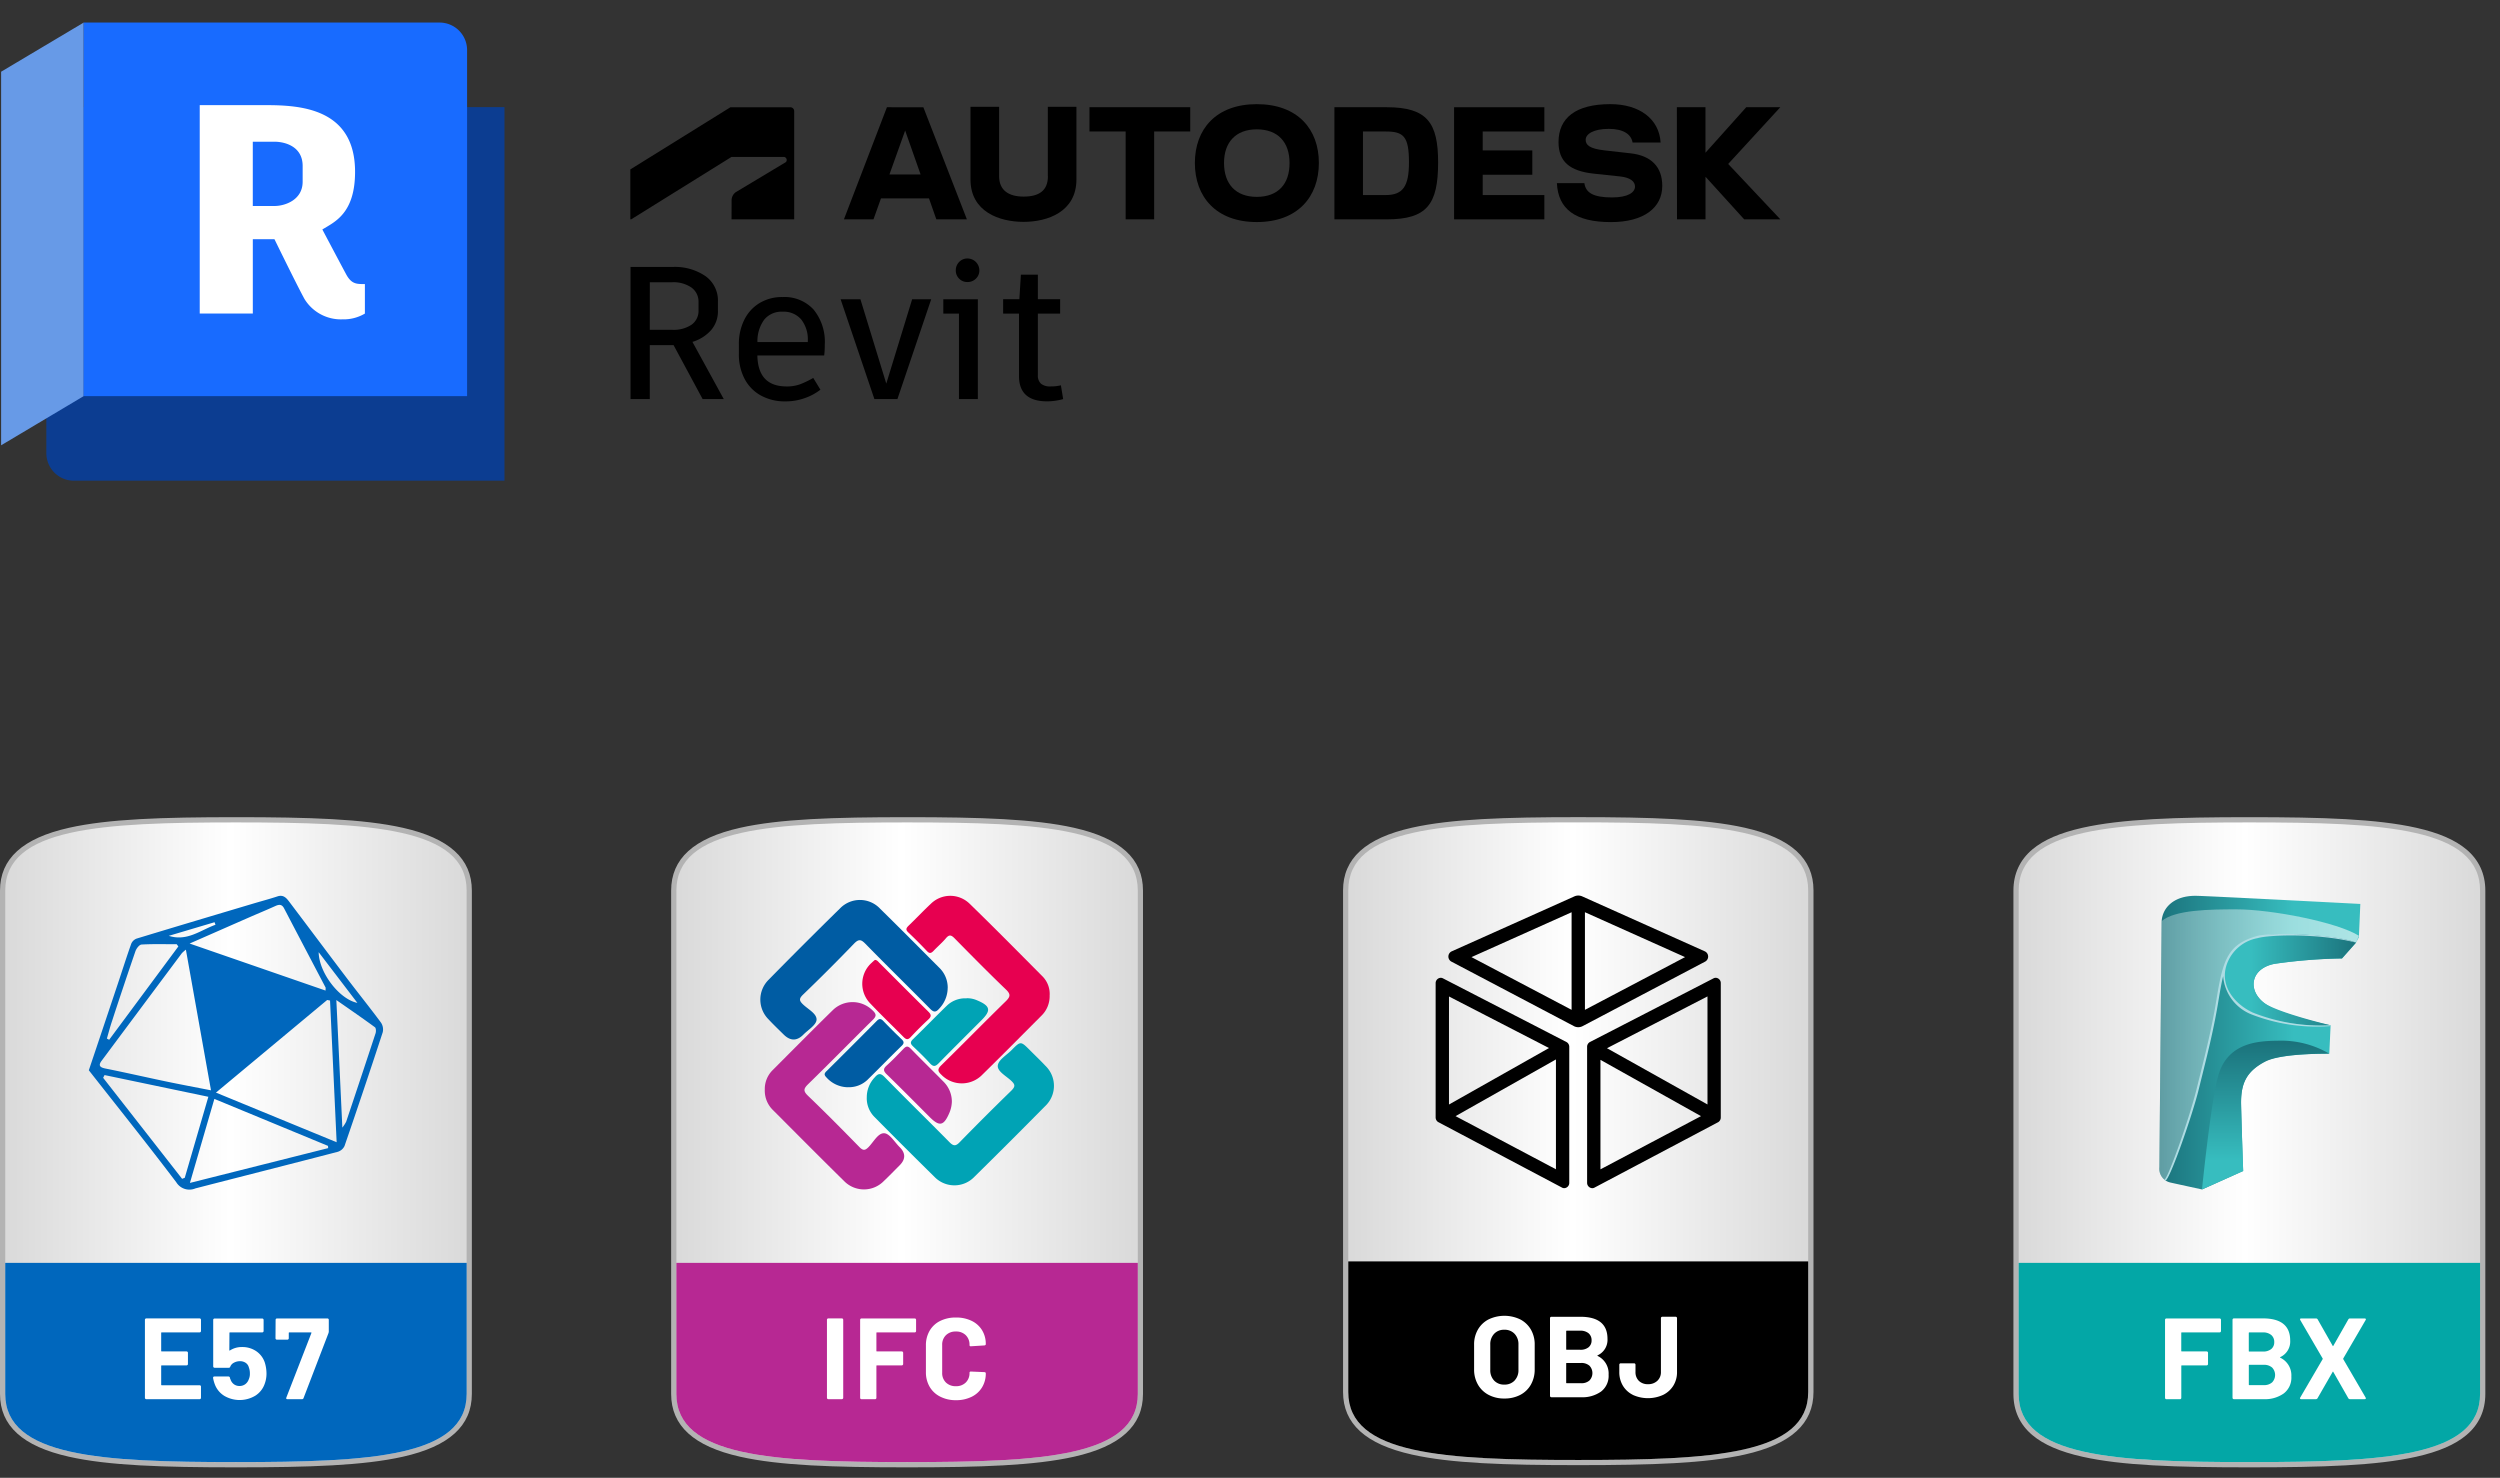 <svg xmlns="http://www.w3.org/2000/svg" xmlns:xlink="http://www.w3.org/1999/xlink" data-name="Layer 1" viewBox="0 0 298 176.157">
  <rect x="0" y="0" width="298" height="176.157" fill="#333333" stroke="none"/>
  <defs>
    <linearGradient id="a" x1="-201.837" x2="-200.837" y1="1083.607" y2="1083.607" gradientTransform="matrix(55.626 0 0 -76.875 11307.721 83438.453)" gradientUnits="userSpaceOnUse">
      <stop offset="0" stop-color="#d9d9d9"/>
      <stop offset=".489" stop-color="#fff"/>
      <stop offset="1" stop-color="#d9d9d9"/>
    </linearGradient>
    <linearGradient xlink:href="#a" id="c" gradientTransform="matrix(55.626 0 0 -76.875 11227.721 83438.453)"/>
    <linearGradient xlink:href="#a" id="d" x1="-201.859" x2="-200.859" y1="1083.617" y2="1083.617" gradientTransform="matrix(55.444 0 0 -76.624 11352.283 83167.102)"/>
    <linearGradient xlink:href="#a" id="e" x1="-201.838" x2="-200.838" y1="1083.607" y2="1083.607" gradientTransform="matrix(55.625 0 0 -76.875 11467.525 83438.438)"/>
    <linearGradient id="f" x1="-210.598" x2="-209.598" y1="1087.324" y2="1087.324" gradientTransform="matrix(23.963 0 0 -35.001 5303.953 38181.416)" gradientUnits="userSpaceOnUse">
      <stop offset="0" stop-color="#1b737c"/>
      <stop offset=".669" stop-color="#37bdbf"/>
    </linearGradient>
    <linearGradient id="g" x1="-210.703" x2="-209.703" y1="1087.896" y2="1087.896" gradientTransform="matrix(23.8 0 0 -32.294 5272.211 35256.566)" gradientUnits="userSpaceOnUse">
      <stop offset="0" stop-color="#fff" stop-opacity=".502"/>
      <stop offset="1" stop-color="#fff"/>
    </linearGradient>
    <linearGradient id="b" x1="-219.012" x2="-219.012" y1="1094.466" y2="1093.466" gradientTransform="matrix(15.174 0 0 -17.737 3593.351 19536.988)" gradientUnits="userSpaceOnUse">
      <stop offset="0" stop-color="#1b737c"/>
      <stop offset=".791" stop-color="#37bdbf"/>
    </linearGradient>
    <linearGradient xlink:href="#b" id="h" x1="-217.655" x2="-218.655" y1="1102.392" y2="1102.392" gradientTransform="matrix(15.729 0 0 -10.91 3704.279 12143.739)"/>
  </defs>
  <g data-name="Group 13149">
    <g data-name="revit-wText">
      <g data-name="Group 12742">
        <path fill="none" d="M0 0h212.344v60H0z" data-name="Rectangle 20077"/>
        <g data-name="mark">
          <path fill="#0c3d91" d="M5.524 12.767h54.609v44.531H8.805a3.281 3.281 0 0 1-3.281-3.281v-41.25Z" data-name="Rectangle 20078"/>
          <path fill="#679ae7" d="m.133 53.08 9.844-5.863V2.689L.133 8.549V53.08Z" data-name="Path 23456"/>
          <path fill="#186bff" d="M9.977 2.689h42.422a3.281 3.281 0 0 1 3.278 3.281v41.25h-45.7V2.689Z" data-name="Rectangle 20079"/>
          <path fill="#fff" d="M41.26 32.694c-.729-1.351-2.836-5.34-2.836-5.34 1.406-.876 3.9-1.859 3.9-6.872 0-7.615-6.6-7.949-10.662-7.949h-7.854v24.844h6.328V28.51h2.578s2.654 5.441 3.574 7.119a5.094 5.094 0 0 0 4.517 2.438 4.98 4.98 0 0 0 2.69-.69v-3.516c-.98 0-1.592.022-2.235-1.167Zm-5.184-11.033c0 2.2-2.149 2.893-3.343 2.893h-2.6v-7.661h2.6c1.088 0 3.343.471 3.343 2.893v1.875Z" data-name="Path 23457"/>
        </g>
        <g data-name="Group 12740">
          <path d="m83.754 47.572-3.465-6.435h-2.835v6.435h-2.295v-15.75h4.995a6.441 6.441 0 0 1 3.949 1.1 3.562 3.562 0 0 1 1.474 3.015v1.125a3.406 3.406 0 0 1-.8 2.273 4.815 4.815 0 0 1-2.239 1.418l3.735 6.817-2.519.002Zm-6.3-8.258h2.678a3.824 3.824 0 0 0 2.3-.607c.552-.4.865-1.051.832-1.732v-.945a2.066 2.066 0 0 0-.844-1.755 3.778 3.778 0 0 0-2.306-.63h-2.655l-.005 5.669Z" data-name="Path 23458"/>
          <path d="M98.244 42.374h-7.965c.045 2.46 1.207 3.69 3.487 3.69a4.562 4.562 0 0 0 1.609-.259c.54-.212 1.062-.464 1.564-.754l.855 1.4c-.56.432-1.187.77-1.856 1-.74.265-1.52.398-2.306.394a5.885 5.885 0 0 1-2.97-.72 4.798 4.798 0 0 1-1.924-2 6.211 6.211 0 0 1-.664-2.9V41.01a6.39 6.39 0 0 1 .63-2.857 4.809 4.809 0 0 1 1.811-2.014 5.172 5.172 0 0 1 2.779-.731 4.7 4.7 0 0 1 3.679 1.485 6.069 6.069 0 0 1 1.339 4.208c.004.425-.019.85-.068 1.273Zm-1.954-1.732a3.833 3.833 0 0 0-.788-2.565 2.743 2.743 0 0 0-2.2-.923 2.672 2.672 0 0 0-2.205.945 4.34 4.34 0 0 0-.81 2.677h6.003v-.134Z" data-name="Path 23459"/>
          <path d="M106.973 47.571h-2.745l-4.028-11.9h2.362l3.083 10.057 3.083-10.057H111l-4.027 11.9Z" data-name="Path 23460"/>
          <path d="M116.559 47.572h-2.25V37.379h-1.867v-1.71h4.117v11.903Zm-2.228-14.355a1.346 1.346 0 0 1-.4-.99 1.384 1.384 0 0 1 .4-1c.257-.272.616-.423.99-.416a1.422 1.422 0 0 1 1.418 1.418c.007.374-.144.733-.416.99a1.384 1.384 0 0 1-1 .4 1.344 1.344 0 0 1-.992-.403Z" data-name="Path 23461"/>
          <path d="M126.729 47.571a7.23 7.23 0 0 1-1.912.27c-2.235 0-3.353-1.005-3.353-3.015v-7.448h-1.89v-1.71h1.935l.18-2.925h2.025v2.925h2.655v1.71h-2.655v7.335c-.033.379.103.754.371 1.024.335.245.746.36 1.159.326a5.02 5.02 0 0 0 1.215-.135l.27 1.643Z" data-name="Path 23462"/>
        </g>
        <g data-name="Group 12741">
          <path d="m75.237 26.146 11.962-7.442h6.208a.364.364 0 0 1 .367.363v.004a.311.311 0 0 1-.175.3l-5.874 3.521a1.2 1.2 0 0 0-.518 1.028l-.008 2.223h7.468V13.246a.46.46 0 0 0-.46-.462h-7.14l-11.931 7.41v5.952h.101Z" data-name="Path 23463"/>
          <path d="M173.327 26.146h10.759v-2.895h-7.348v-2.422h5.914v-2.9h-5.914v-2.255h7.348v-2.892h-10.759v13.364Z" data-name="Path 23464"/>
          <path d="m105.721 12.782-5.125 13.364h3.523l.893-2.5h5.722l.877 2.5h3.642l-5.188-13.361-4.344-.003Zm.3 8.015 1.873-5.235 1.841 5.235h-3.714Z" data-name="Path 23465"/>
          <path d="M129.864 15.674h4.312v10.472h3.4V15.674h4.3v-2.892h-12.012v2.892Z" data-name="Path 23466"/>
          <path d="M124.912 20.996c0 1.737-1.068 2.438-2.893 2.438-1.769 0-2.925-.733-2.925-2.438v-8.262h-3.411v8.653c0 3.856 3.443 5.059 6.328 5.059 2.869 0 6.3-1.2 6.3-5.059v-8.653H124.9v8.262h.012Z" data-name="Path 23467"/>
          <path d="M212.211 12.782h-4.059l-4.861 5.426v-5.426h-3.409l.016 13.361h3.4v-5.075l4.606 5.075h4.312l-6.216-6.6 6.211-6.761Z" data-name="Path 23468"/>
          <path d="M165.31 12.782h-6.248v13.364h6.248c4.79 0 6.113-1.785 6.113-6.78 0-4.696-1.267-6.584-6.113-6.584Zm-.135 10.469h-2.71v-7.577h2.71c2.136 0 2.774.582 2.774 3.689 0 2.836-.718 3.888-2.774 3.888Z" data-name="Path 23469"/>
          <path d="m194.391 18.279-3.108-.351c-1.817-.2-2.271-.653-2.271-1.267 0-.685.933-1.3 2.757-1.3 1.753 0 2.67.653 2.837 1.633h3.339c-.167-2.828-2.534-4.581-5.993-4.581-4.113 0-6.177 1.633-6.177 4.526 0 2.35 1.371 3.458 4.208 3.761l3.156.335c1.2.135 1.753.6 1.753 1.2 0 .685-.805 1.3-2.742 1.3-2.24 0-3.14-.566-3.292-1.705h-3.276c.151 3.075 2.152 4.645 6.447 4.645 3.921 0 6.113-1.721 6.113-4.31.003-2.253-1.296-3.607-3.751-3.886Z" data-name="Path 23470"/>
          <path d="M149.809 12.415c-4.861 0-7.38 2.988-7.38 7.011s2.518 7.043 7.38 7.043 7.4-3 7.4-7.043c.004-4.023-2.523-7.011-7.4-7.011Zm0 11.051c-2.518 0-3.905-1.538-3.905-4.04 0-2.454 1.387-4.008 3.905-4.008 2.542 0 3.905 1.554 3.905 4.008.008 2.51-1.363 4.04-3.905 4.04Z" data-name="Path 23471"/>
        </g>
      </g>
    </g>
    <g data-name="badge-ifc">
      <g data-name="Group 12868">
        <path fill="none" d="M68.125 96.157h80v80h-80z" data-name="Rectangle 20130"/>
        <path fill="none" d="M68.125 96.157h80v80h-80z" data-name="Rectangle 20131"/>
        <g data-name="Group 12867">
          <g data-name="Group 12866">
            <g data-name="Group 12863">
              <path fill="url(#a)" d="M108.125 174.594c-16.285 0-27.813-.605-27.813-8.437v-60c0-7.833 11.528-8.438 27.813-8.438s27.813.605 27.813 8.438v60c-.001 7.832-11.526 8.437-27.813 8.437Z" data-name="Path 23740"/>
              <path fill="#b3b3b3" d="M108.125 98.032c16.042 0 27.5.625 27.5 8.125v60c0 7.5-11.458 8.125-27.5 8.125s-27.5-.625-27.5-8.125v-60c0-7.5 11.458-8.125 27.5-8.125m0-.625c-8.809 0-15.212.212-19.9 1.265C82.69 99.915 80 102.363 80 106.157v60c0 3.794 2.69 6.242 8.222 7.485 4.691 1.054 11.093 1.265 19.9 1.265s15.212-.212 19.9-1.265c5.533-1.243 8.223-3.691 8.223-7.485v-60c0-3.794-2.69-6.242-8.223-7.485-4.685-1.053-11.088-1.265-19.897-1.265Z" data-name="Path 23741"/>
            </g>
            <g data-name="Group 12864">
              <path fill="#b72893" d="M135.625 166.157v-15.625h-55v15.625c0 7.5 11.458 8.125 27.5 8.125s27.5-.625 27.5-8.125Z" data-name="Path 23742"/>
            </g>
            <g fill="#fff" data-name="Group 12865">
              <path d="M98.621 166.734a.157.157 0 0 1-.048-.117v-9.3c0-.091.072-.164.163-.165h1.611c.091 0 .164.072.165.163V166.617a.164.164 0 0 1-.163.165h-1.61a.16.16 0 0 1-.118-.048Z" data-name="Path 23743"/>
              <path d="M109.153 158.773a.16.16 0 0 1-.117.048h-4.5a.06.06 0 0 0-.069.052V161.021a.06.06 0 0 0 .052.069h2.973c.091 0 .164.072.165.163v1.336a.164.164 0 0 1-.163.165h-2.958a.06.06 0 0 0-.069.052V166.623a.164.164 0 0 1-.163.165h-1.611a.165.165 0 0 1-.165-.165v-9.3a.165.165 0 0 1 .165-.165h6.339c.091 0 .164.072.165.163v1.336a.157.157 0 0 1-.044.116Z" data-name="Path 23744"/>
              <path d="M112.061 166.473a3.008 3.008 0 0 1-1.252-1.176 3.398 3.398 0 0 1-.44-1.746v-3.176a3.398 3.398 0 0 1 .44-1.746 2.967 2.967 0 0 1 1.252-1.169 4.105 4.105 0 0 1 1.883-.412 4.19 4.19 0 0 1 1.863.392c.516.243.95.63 1.251 1.114.304.504.459 1.083.447 1.671 0 .082-.055.133-.165.151l-1.609.1h-.027c-.091 0-.137-.05-.137-.151a1.566 1.566 0 0 0-.447-1.169 1.598 1.598 0 0 0-1.176-.44 1.62 1.62 0 0 0-1.189.44 1.566 1.566 0 0 0-.447 1.169v3.314c-.018.43.144.849.447 1.155.32.302.749.461 1.189.44.436.02.86-.139 1.176-.44a1.55 1.55 0 0 0 .447-1.155c0-.1.055-.151.165-.151l1.609.069a.173.173 0 0 1 .117.041.123.123 0 0 1 .048.1 3.15 3.15 0 0 1-.447 1.677c-.3.488-.734.88-1.251 1.128a4.147 4.147 0 0 1-1.863.4 4.037 4.037 0 0 1-1.884-.43Z" data-name="Path 23745"/>
            </g>
            <g data-name="mark-2">
              <g data-name="Path 14226">
                <path fill="#e70050" d="M125.116 118.621c.036.93-.328 1.83-1 2.473-2.338 2.343-4.668 4.7-7.031 7.017a3.4 3.4 0 0 1-4.808.062l-.062-.062c-.458-.425-.478-.674-.018-1.127 2.575-2.521 5.1-5.1 7.683-7.624.58-.565.61-.862 0-1.439-2.062-1.978-4.07-4.017-6.076-6.055-.39-.4-.645-.515-1.052-.025s-.978.979-1.455 1.481c-.268.283-.475.4-.8.052a55.442 55.442 0 0 0-2.235-2.236c-.348-.325-.23-.527.048-.8.9-.862 1.743-1.763 2.645-2.605a3.3 3.3 0 0 1 4.591-.042c2.938 2.853 5.813 5.766 8.7 8.673a2.97 2.97 0 0 1 .875 2.248" data-name="Path 23746"/>
              </g>
              <g data-name="Path 14227">
                <path fill="#005ca3" d="M112.964 117.774a3.61 3.61 0 0 1-1 2.443c-.415.477-.67.47-1.123 0-2.54-2.576-5.126-5.1-7.656-7.689-.522-.532-.8-.654-1.393-.037a220.025 220.025 0 0 1-6.073 6.071c-.5.487-.458.727.015 1.177.6.572 1.645 1.1 1.6 1.821-.043.622-1 1.189-1.568 1.764q-1.168 1.179-2.37-.025c-.6-.592-1.21-1.174-1.785-1.791a3.326 3.326 0 0 1-.008-4.704l.002-.002.026-.026c2.8-2.851 5.633-5.683 8.5-8.494a3.3 3.3 0 0 1 4.776.033c2.365 2.323 4.7 4.679 7.041 7.025a3.3 3.3 0 0 1 1.02 2.428" data-name="Path 23747"/>
              </g>
              <g data-name="Path 14228">
                <path fill="#00a3b5" d="M103.321 130.805a3.417 3.417 0 0 1 .94-2.373c.415-.48.682-.56 1.19-.043 2.548 2.605 5.158 5.153 7.711 7.744.5.512.77.5 1.25 0a331.746 331.746 0 0 1 6.141-6.13c.5-.5.455-.732-.018-1.177-.6-.57-1.67-1.122-1.6-1.806s1.043-1.237 1.633-1.834c1.092-1.107 1.1-1.1 2.2 0 .618.62 1.25 1.222 1.848 1.859a3.312 3.312 0 0 1 .088 4.684l-.003.004-.1.1a838.7 838.7 0 0 1-8.441 8.431 3.3 3.3 0 0 1-4.788 0 658.967 658.967 0 0 1-7.1-7.087 3.151 3.151 0 0 1-.953-2.363" data-name="Path 23748"/>
              </g>
              <g data-name="Path 14229">
                <path fill="#b72893" d="M91.164 129.887a3.16 3.16 0 0 1 .962-2.353c2.365-2.366 4.711-4.747 7.1-7.082a3.377 3.377 0 0 1 4.773-.024l.025.024c.47.437.448.69 0 1.129-2.579 2.542-5.104 5.128-7.689 7.646-.543.534-.622.814-.023 1.389 2.085 2 4.115 4.057 6.138 6.121.423.427.66.417 1.075 0 .605-.612 1.143-1.706 1.885-1.654.643.043 1.223 1.052 1.82 1.646q1.1 1.087 0 2.183c-.618.617-1.223 1.249-1.858 1.848a3.31 3.31 0 0 1-4.677.1c-.037-.035-.073-.072-.109-.109-2.833-2.785-5.631-5.608-8.438-8.419a3.23 3.23 0 0 1-.985-2.441" data-name="Path 23749"/>
              </g>
              <g data-name="Path 14230">
                <path fill="#e70050" d="M104.293 114.419c.262.02.385.207.527.35 1.943 1.936 3.873 3.885 5.828 5.808.355.35.41.572.02.934a39.952 39.952 0 0 0-2.11 2.108c-.337.362-.55.3-.867-.02-1.312-1.329-2.665-2.623-3.948-3.98a3.36 3.36 0 0 1 .048-4.752l.004-.003c.035-.034.072-.068.108-.1.13-.125.27-.25.39-.345" data-name="Path 23750"/>
              </g>
              <g data-name="Path 14231">
                <path fill="#00a3b5" d="M115.22 118.99c.43-.01.857.075 1.25.25 1.585.667 1.7 1.194.523 2.371-1.7 1.709-3.418 3.408-5.1 5.124-.418.432-.663.427-1.055 0-.625-.692-1.3-1.339-1.975-1.984-.307-.292-.423-.5-.05-.864 1.363-1.319 2.683-2.68 4.041-4a3.152 3.152 0 0 1 2.363-.884" data-name="Path 23751"/>
              </g>
              <g data-name="Path 14232">
                <path fill="#005ca3" d="M101.037 129.6a3.487 3.487 0 0 1-2.528-1.174c-.268-.275-.288-.452 0-.732 2.01-1.989 4.01-3.989 6-6 .315-.317.5-.28.79.017.707.738 1.43 1.459 2.17 2.163.31.295.32.5 0 .8-1.38 1.337-2.723 2.726-4.093 4.067a3.199 3.199 0 0 1-2.33.852" data-name="Path 23752"/>
              </g>
              <g data-name="Path 14233">
                <path fill="#b72893" d="M113.462 131.264a3.674 3.674 0 0 1-.281 1.352c-.675 1.6-1.185 1.714-2.368.532-1.7-1.7-3.388-3.41-5.111-5.084-.423-.412-.445-.664 0-1.064.693-.622 1.335-1.3 1.98-1.968.3-.307.5-.407.865-.042 1.318 1.357 2.675 2.675 4 4.027.575.609.901 1.411.915 2.248" data-name="Path 23753"/>
              </g>
            </g>
          </g>
        </g>
      </g>
    </g>
    <g data-name="badge-e57">
      <g data-name="Group 12873">
        <path fill="none" d="M0 96.157h68.125v80H0z" data-name="Rectangle 20132"/>
        <g data-name="Group 12872">
          <g data-name="Group 12871">
            <g data-name="Group 12869">
              <path fill="url(#c)" d="M28.125 174.594c-16.285 0-27.813-.605-27.813-8.437v-60c0-7.833 11.528-8.438 27.813-8.438s27.813.605 27.813 8.438v60c-.001 7.832-11.526 8.437-27.813 8.437Z" data-name="Path 23754"/>
              <path fill="#b3b3b3" d="M28.125 98.032c16.042 0 27.5.625 27.5 8.125v60c0 7.5-11.458 8.125-27.5 8.125s-27.5-.625-27.5-8.125v-60c0-7.5 11.458-8.125 27.5-8.125m0-.625c-8.809 0-15.212.212-19.9 1.265C2.69 99.915 0 102.363 0 106.157v60c0 3.794 2.69 6.242 8.222 7.485 4.691 1.054 11.093 1.265 19.9 1.265s15.212-.212 19.9-1.265c5.533-1.243 8.223-3.691 8.223-7.485v-60c0-3.794-2.69-6.242-8.223-7.485-4.685-1.053-11.088-1.265-19.897-1.265Z" data-name="Path 23755"/>
            </g>
            <path fill="#0067bd" d="M55.625 166.157v-15.625h-55v15.625c0 7.5 11.458 8.125 27.5 8.125s27.5-.625 27.5-8.125Z" data-name="Path 23756"/>
            <g fill="#fff" data-name="Group 12870">
              <path d="M23.909 158.773a.16.16 0 0 1-.117.048h-4.51a.06.06 0 0 0-.069.052V161.021a.06.06 0 0 0 .052.069h2.973c.091 0 .164.072.165.163v1.336a.164.164 0 0 1-.163.165h-2.958a.06.06 0 0 0-.069.052v2.245a.06.06 0 0 0 .052.069h4.527c.091 0 .164.072.165.163v1.336a.164.164 0 0 1-.163.165h-6.355a.165.165 0 0 1-.165-.165v-9.3a.165.165 0 0 1 .165-.165h6.353c.091 0 .164.072.165.163v1.34a.16.16 0 0 1-.048.116Z" data-name="Path 23757"/>
              <path d="M31.766 163.702c.006.432-.068.861-.22 1.265a2.718 2.718 0 0 1-1.113 1.4 3.628 3.628 0 0 1-3.706.014 2.736 2.736 0 0 1-1.121-1.368 4.047 4.047 0 0 1-.206-.756v-.028c0-.1.055-.151.165-.151h1.664a.177.177 0 0 1 .179.151c.006.048.02.094.041.138.016.032.03.066.041.1.078.221.222.413.413.55.19.13.416.198.646.193.241.005.477-.067.674-.206a1.2 1.2 0 0 0 .426-.578c.1-.225.147-.469.137-.715a1.96 1.96 0 0 0-.123-.715.925.925 0 0 0-.385-.55c-.2-.13-.435-.197-.674-.192-.25-.002-.496.06-.715.179a.9.9 0 0 0-.44.467.172.172 0 0 1-.179.138h-1.691a.164.164 0 0 1-.165-.163v-5.543c0-.091.072-.164.163-.165h5.68c.091 0 .165.074.165.165v1.325a.165.165 0 0 1-.165.165h-3.838a.06.06 0 0 0-.069.052v.017l-.014 2.035c0 .067.028.08.083.041a2.58 2.58 0 0 1 1.43-.4 2.933 2.933 0 0 1 1.685.488c.479.323.839.794 1.024 1.341.134.423.204.863.208 1.306Z" data-name="Path 23758"/>
              <path d="m34.132 166.59 2.984-7.686c.018-.055 0-.083-.055-.083H34.49a.062.062 0 0 0-.068.053v.649a.165.165 0 0 1-.165.165h-1.253a.164.164 0 0 1-.165-.163v-.002l.014-2.2c0-.091.072-.164.163-.165h6.011c.091 0 .164.072.165.163v1.391a.692.692 0 0 1-.041.206l-2.97 7.741a.18.18 0 0 1-.193.124h-1.719c-.137 0-.183-.065-.137-.193Z" data-name="Path 23759"/>
            </g>
            <path fill="#0067bd" d="M10.588 127.577c1.2-3.569 2.335-6.956 3.468-10.344.53-1.584 1.032-3.179 1.593-4.752.125-.282.36-.501.651-.606 4.627-1.408 9.262-2.788 13.9-4.172.959-.287 1.929-.541 2.879-.855.705-.232 1.062.192 1.41.653 2.3 3.041 4.577 6.093 6.88 9.128 1.334 1.757 2.719 3.475 4.032 5.247.231.336.313.753.226 1.152a913.032 913.032 0 0 1-4.562 13.582c-.163.335-.46.585-.817.689-5.646 1.47-11.3 2.9-16.952 4.357a1.83 1.83 0 0 1-2.285-.733c-3.43-4.528-6.98-8.96-10.423-13.346Zm15.154 2.661 14.386 5.917-.787-16.891-.342-.067-13.257 11.041Zm-3.585-17.04a5.023 5.023 0 0 0-.473.414c-3.195 4.277-6.388 8.557-9.577 12.84-.407.548-.209.784.449.915 2.444.489 4.873 1.048 7.313 1.558 1.714.358 3.436.679 5.281 1.041l-2.993-16.768Zm.481 27.806 16.478-4.148-.017-.267-13.546-5.6-2.915 10.015Zm16.169-22.928c0-.239.023-.317 0-.368-1.646-3.142-3.3-6.28-4.94-9.426-.278-.533-.622-.478-1.079-.27-1.034.47-2.085.9-3.125 1.357-2.256.988-4.51 1.982-7.059 3.1l16.203 5.607Zm-13.971 12.66-12.373-2.588-.169.325 9.413 12.041.316-.121 2.813-9.657Zm15.971 3.677c.173-.219.325-.453.455-.7 1.179-3.512 2.347-7.027 3.506-10.546.071-.217.058-.622-.076-.72-1.433-1.051-2.9-2.058-4.6-3.243.25 5.2.476 10.053.715 15.209Zm-28.066-10.616.271.144 8.249-11.127-.2-.262c-1.4 0-2.8-.042-4.192.037-.263.015-.615.475-.727.8a591.71 591.71 0 0 0-2.795 8.346c-.229.679-.407 1.374-.606 2.062Zm25.243-10.3c.039 2.471 2.491 5.625 4.617 6.047l-4.617-6.047Zm-12.3-3.269-.11-.3-5.458 1.624c2.204.691 3.777-.679 5.571-1.321l-.003-.003Z" data-name="Path 23760"/>
          </g>
        </g>
      </g>
    </g>
    <g data-name="badge-obj">
      <g data-name="Group 12891">
        <path fill="none" d="M148.125 96.157h80v80h-80z" data-name="Rectangle 20136"/>
        <path fill="none" d="M148.125 96.157h80v80h-80z" data-name="Rectangle 20137"/>
        <g data-name="Group 12890">
          <g data-name="Group 12889">
            <g data-name="Group 12885">
              <path fill="url(#d)" d="M188.125 174.338c-16.232 0-27.722-.6-27.722-8.41v-59.804c0-7.81 11.49-8.41 27.722-8.41s27.722.6 27.722 8.41v59.8c0 7.811-11.49 8.414-27.722 8.414Z" data-name="Path 23782"/>
              <path fill="#b3b3b3" d="M188.125 98.026c15.989 0 27.41.623 27.41 8.1v59.8c0 7.476-11.421 8.1-27.41 8.1s-27.41-.623-27.41-8.1v-59.8c0-7.476 11.421-8.1 27.41-8.1m0-.623c-8.78 0-15.162.211-19.833 1.261-5.519 1.239-8.2 3.679-8.2 7.46v59.8c0 3.781 2.681 6.222 8.2 7.46 4.675 1.05 11.057 1.261 19.838 1.261s15.162-.211 19.838-1.261c5.515-1.238 8.2-3.679 8.2-7.46v-59.8c0-3.781-2.681-6.222-8.2-7.46-4.676-1.05-11.062-1.261-19.843-1.261Z" data-name="Path 23783"/>
            </g>
            <g data-name="Group 12886">
              <path d="M215.536 165.929v-15.574h-54.821v15.574c0 7.476 11.421 8.1 27.41 8.1s27.411-.624 27.411-8.1Z" data-name="Path 23784"/>
            </g>
            <g fill="#fff" data-name="Group 12887">
              <path d="M177.433 166.264a3.152 3.152 0 0 1-1.268-1.227 3.58 3.58 0 0 1-.452-1.816v-2.933a3.52 3.52 0 0 1 .452-1.8 3.125 3.125 0 0 1 1.268-1.213 4.357 4.357 0 0 1 3.783 0c.53.275.97.696 1.268 1.213a3.52 3.52 0 0 1 .452 1.8v2.933a3.627 3.627 0 0 1-.452 1.823 3.102 3.102 0 0 1-1.268 1.227 4.003 4.003 0 0 1-1.9.432 3.926 3.926 0 0 1-1.883-.439Zm3.1-1.7c.32-.345.488-.805.466-1.275v-3.015a1.787 1.787 0 0 0-.459-1.281 1.608 1.608 0 0 0-1.227-.487 1.59 1.59 0 0 0-1.213.487c-.316.35-.481.81-.459 1.281v3.015c-.023.469.143.928.459 1.275a1.6 1.6 0 0 0 1.213.48c.457.02.902-.154 1.224-.479h-.004Z" data-name="Path 23785"/>
              <path d="M190.446 161.632a2.321 2.321 0 0 1 1.3 2.234 2.352 2.352 0 0 1-.9 2.008 3.85 3.85 0 0 1-2.371.678h-3.55a.164.164 0 0 1-.165-.163v-9.266a.16.16 0 0 1 .048-.116.157.157 0 0 1 .117-.048h3.44c2.165 0 3.248.877 3.248 2.631a2.03 2.03 0 0 1-1.165 1.96c-.054.027-.055.055-.002.082Zm-3.755-2.947v2.138a.06.06 0 0 0 .069.069h1.6c.359.023.713-.083 1-.3.239-.205.37-.508.356-.822a1.06 1.06 0 0 0-.356-.843 1.483 1.483 0 0 0-1-.308h-1.6a.062.062 0 0 0-.069.052v.015Zm2.768 5.872a1.275 1.275 0 0 0 0-1.768 1.444 1.444 0 0 0-1-.322h-1.7a.06.06 0 0 0-.069.069v2.275a.06.06 0 0 0 .069.069h1.713a1.42 1.42 0 0 0 .987-.322Z" data-name="Path 23786"/>
              <path d="M194.646 166.272a2.864 2.864 0 0 1-1.2-1.1 3.116 3.116 0 0 1-.425-1.638v-.863a.157.157 0 0 1 .048-.117.16.16 0 0 1 .117-.048h1.6c.091 0 .164.072.165.163v.864c-.018.394.126.778.4 1.062a1.49 1.49 0 0 0 1.1.4c.405.016.8-.128 1.1-.4.29-.275.447-.662.431-1.062v-6.414c0-.091.073-.164.164-.164h1.591c.09 0 .163.072.164.162v6.416a3.036 3.036 0 0 1-.439 1.638 2.958 2.958 0 0 1-1.22 1.1 4.367 4.367 0 0 1-3.611 0h.015Z" data-name="Path 23787"/>
            </g>
            <g data-name="Group 12888">
              <path d="m203.234 113.408-14.639-6.561a1.135 1.135 0 0 0-.924 0l-14.646 6.561a.687.687 0 0 0-.033 1.209l14.606 7.691c.331.18.731.18 1.062 0l14.606-7.691a.687.687 0 0 0-.032-1.209Zm-15.9-4.669v11.634l-11.935-6.285 11.935-5.349Zm1.59 11.634v-11.637l11.936 5.351-11.936 6.286Z" data-name="Path 23788"/>
              <path d="M204.516 116.552a.567.567 0 0 0-.268.068l-14.721 7.585a.643.643 0 0 0-.344.58v16.194a.643.643 0 0 0 .619.654.564.564 0 0 0 .3-.09l14.721-7.789a.66.66 0 0 0 .294-.556v-16a.628.628 0 0 0-.601-.646Zm-.984 15.1-11.98-6.706 11.98-6.173v12.879Zm-12.758-5.318 11.986 6.709-11.986 6.342v-13.051Z" data-name="Path 23789"/>
              <path d="m186.715 124.206-14.712-7.585a.555.555 0 0 0-.265-.067.633.633 0 0 0-.61.647v15.988a.66.66 0 0 0 .294.556l14.721 7.79a.582.582 0 0 0 .314.095.624.624 0 0 0 .6-.647v-16.197a.645.645 0 0 0-.342-.58Zm-1.247 1.163-.011-.019.011.006v.013Zm-12.749-4.327v-2.262l11.922 6.146-11.923 6.733v-10.618Zm.781 12.001 11.968-6.759v13.095l-11.968-6.336Z" data-name="Path 23790"/>
            </g>
          </g>
        </g>
      </g>
    </g>
    <g data-name="badge-fbx">
      <g data-name="Group 12902">
        <path fill="none" d="M228.125 96.157h80v80h-80z" data-name="Rectangle 20140"/>
        <g data-name="Group 12901">
          <g data-name="Path 23800">
            <path fill="url(#e)" d="M268.125 174.594c-8.788 0-15.171-.21-19.834-1.258-2.61-.586-4.516-1.406-5.826-2.507-1.428-1.2-2.152-2.772-2.152-4.673v-60c0-1.9.724-3.473 2.152-4.673 1.31-1.101 3.216-1.921 5.826-2.507 4.663-1.047 11.046-1.258 19.834-1.258s15.171.21 19.834 1.258c2.61.586 4.516 1.406 5.826 2.507 1.428 1.2 2.152 2.772 2.152 4.673v60c0 1.9-.724 3.473-2.152 4.673-1.31 1.101-3.216 1.921-5.826 2.507-4.663 1.047-11.046 1.258-19.834 1.258Z"/>
            <path fill="#b3b3b3" d="M268.125 174.282c16.042 0 27.5-.625 27.5-8.125v-60c0-7.5-11.458-8.125-27.5-8.125s-27.5.625-27.5 8.125v60c0 7.5 11.458 8.125 27.5 8.125m0 .625c-8.81 0-15.212-.212-19.903-1.265-2.66-.597-4.609-1.439-5.958-2.573-1.502-1.262-2.264-2.915-2.264-4.912v-60c0-1.997.762-3.65 2.264-4.912 1.349-1.134 3.298-1.975 5.958-2.573 4.691-1.054 11.093-1.265 19.903-1.265s15.212.212 19.903 1.265c2.66.598 4.609 1.439 5.959 2.573 1.502 1.262 2.264 2.915 2.264 4.912v60c0 1.997-.762 3.65-2.264 4.912-1.349 1.134-3.298 1.975-5.959 2.573-4.691 1.054-11.093 1.265-19.903 1.265Z"/>
          </g>
          <path fill="#03a7a6" d="M295.625 166.157v-15.625h-55v15.625c0 7.5 11.458 8.125 27.5 8.125s27.5-.625 27.5-8.125Z" data-name="Path 23801"/>
          <g fill="#fff" data-name="Group 12899">
            <path d="M264.693 158.773a.16.16 0 0 1-.117.048h-4.5a.06.06 0 0 0-.069.052V161.021a.06.06 0 0 0 .052.069h2.973c.091 0 .164.072.165.163v1.336a.164.164 0 0 1-.163.165h-2.954a.06.06 0 0 0-.069.052V166.623a.164.164 0 0 1-.163.165h-1.611a.164.164 0 0 1-.165-.163V157.323a.165.165 0 0 1 .165-.165h6.339c.091 0 .164.072.165.163v1.336a.16.16 0 0 1-.048.116Z" data-name="Path 23802"/>
            <path d="M271.823 161.846a2.327 2.327 0 0 1 1.306 2.241c.05.78-.29 1.535-.908 2.014a3.859 3.859 0 0 1-2.378.681h-3.561a.165.165 0 0 1-.165-.165v-9.3a.165.165 0 0 1 .165-.165h3.451c2.173 0 3.259.88 3.258 2.64a2.036 2.036 0 0 1-1.168 1.966c-.055.031-.055.06 0 .088Zm-3.768-2.956v2.145a.06.06 0 0 0 .052.069h1.626a1.51 1.51 0 0 0 1-.3c.24-.205.372-.51.357-.825a1.06 1.06 0 0 0-.357-.846 1.484 1.484 0 0 0-1-.309h-1.609a.062.062 0 0 0-.069.052v.013Zm2.778 5.893a1.278 1.278 0 0 0 0-1.774 1.445 1.445 0 0 0-1-.323h-1.705a.06.06 0 0 0-.069.052v2.3a.06.06 0 0 0 .052.069h1.736c.358.02.71-.096.986-.325Z" data-name="Path 23803"/>
            <path d="M274.174 166.727c-.027-.037-.023-.082.013-.137l2.672-4.579a.069.069 0 0 0 0-.082l-2.668-4.579-.027-.082c0-.073.05-.11.151-.11h1.744a.227.227 0 0 1 .206.11l1.788 3.149c.027.055.055.055.082 0l1.788-3.149a.227.227 0 0 1 .206-.11h1.73a.16.16 0 0 1 .138.055c.028.037.023.082-.014.137l-2.667 4.579a.116.116 0 0 0 0 .082l2.667 4.579.027.082c0 .073-.051.11-.152.11h-1.733a.227.227 0 0 1-.206-.11l-1.788-3.135c-.027-.055-.055-.055-.082 0l-1.8 3.135a.227.227 0 0 1-.206.11h-1.733a.16.16 0 0 1-.136-.055Z" data-name="Path 23804"/>
          </g>
          <g data-name="Group 12900">
            <path fill="url(#f)" d="m281.351 107.75-.172 3.963-.342.649-1.672 1.884c-2.683.037-5.362.25-8.017.639-3.333.666-3.482 4.04.273 5.513a43.03 43.03 0 0 0 6.388 1.816l-.157 3.384s-6.052-.09-7.882 1.024c-1.87 1.137-2.692 2.323-2.632 5.072s.248 7.89.248 7.89l-4.907 2.198s-3.185-.69-3.779-.827a1.68 1.68 0 0 1-1.3-1.84c0-.956.262-28.159.262-29.116 0-1.658 1.328-3.257 4.132-3.217 1.491.022 19.557.968 19.557.968Z" data-name="Path 23805"/>
            <path fill="url(#g)" d="M281.186 111.546c-2.57-1.625-10.459-3.153-14.613-3.153-3.213 0-7.337.057-8.9 1.4-.019 1.5-.271 28.424-.271 29.321-.087.61.177 1.217.682 1.569.368.193 3.07-7.512 3.9-10.9.815-3.332 1.711-6.642 2.353-10.6.773-4.766 1.346-6.5 4.722-7.479 1.629-.47 6.858-.635 11.784.66l.343-.818Z" data-name="Path 23806" opacity=".6"/>
            <path fill="url(#b)" d="M277.653 125.599a11.372 11.372 0 0 0-6.149-1.547c-2.391.03-6.007.229-7.113 4.244-.88 3.194-1.912 13.486-1.912 13.486l4.908-2.2s-.191-5.448-.248-7.89.57-3.979 2.927-5.169c1.718-.865 5.88-.918 7.587-.924Z" data-name="Path 23807"/>
            <path fill="url(#h)" d="M277.809 122.215a21.85 21.85 0 0 1-9.324-1.524c-2.533-1.172-4.079-3.564-3.059-6.08 1.244-3.07 4.906-3.214 6.65-3.266s6.88.243 8.761 1.018l-1.672 1.884c-2.683.046-5.361.26-8.017.639-3.2.56-3.089 3.6-1.083 4.79s7.744 2.539 7.744 2.539Z" data-name="Path 23808"/>
            <path fill="#aedce3" d="M268.555 120.703c-2.254-1.043-4.1-3.31-3.051-5.936a4.8 4.8 0 0 1 3.585-2.937c1.482-.427 7.443-.586 11.747.533-2.915-1.17-10.316-1.221-11.821-.787-3.453 1-4.034 2.77-4.815 7.585-.53 3.268-1.238 6.108-1.922 8.856-.145.58-.288 1.159-.43 1.736-.871 3.563-3.365 10.512-3.8 10.814.011-.008-.074.054-.036.074 0 0 .1.092.12.08.574-.258 3.214-7.822 3.967-10.906.141-.577.285-1.156.43-1.735.685-2.753 1.394-5.6 1.926-8.877.18-1.107.348-2.047.544-2.852a5.347 5.347 0 0 0 3.438 4.591 21.426 21.426 0 0 0 9.361 1.369v-.1a21.771 21.771 0 0 1-9.243-1.508Z" data-name="Path 23809"/>
          </g>
        </g>
      </g>
    </g>
  </g>
</svg>